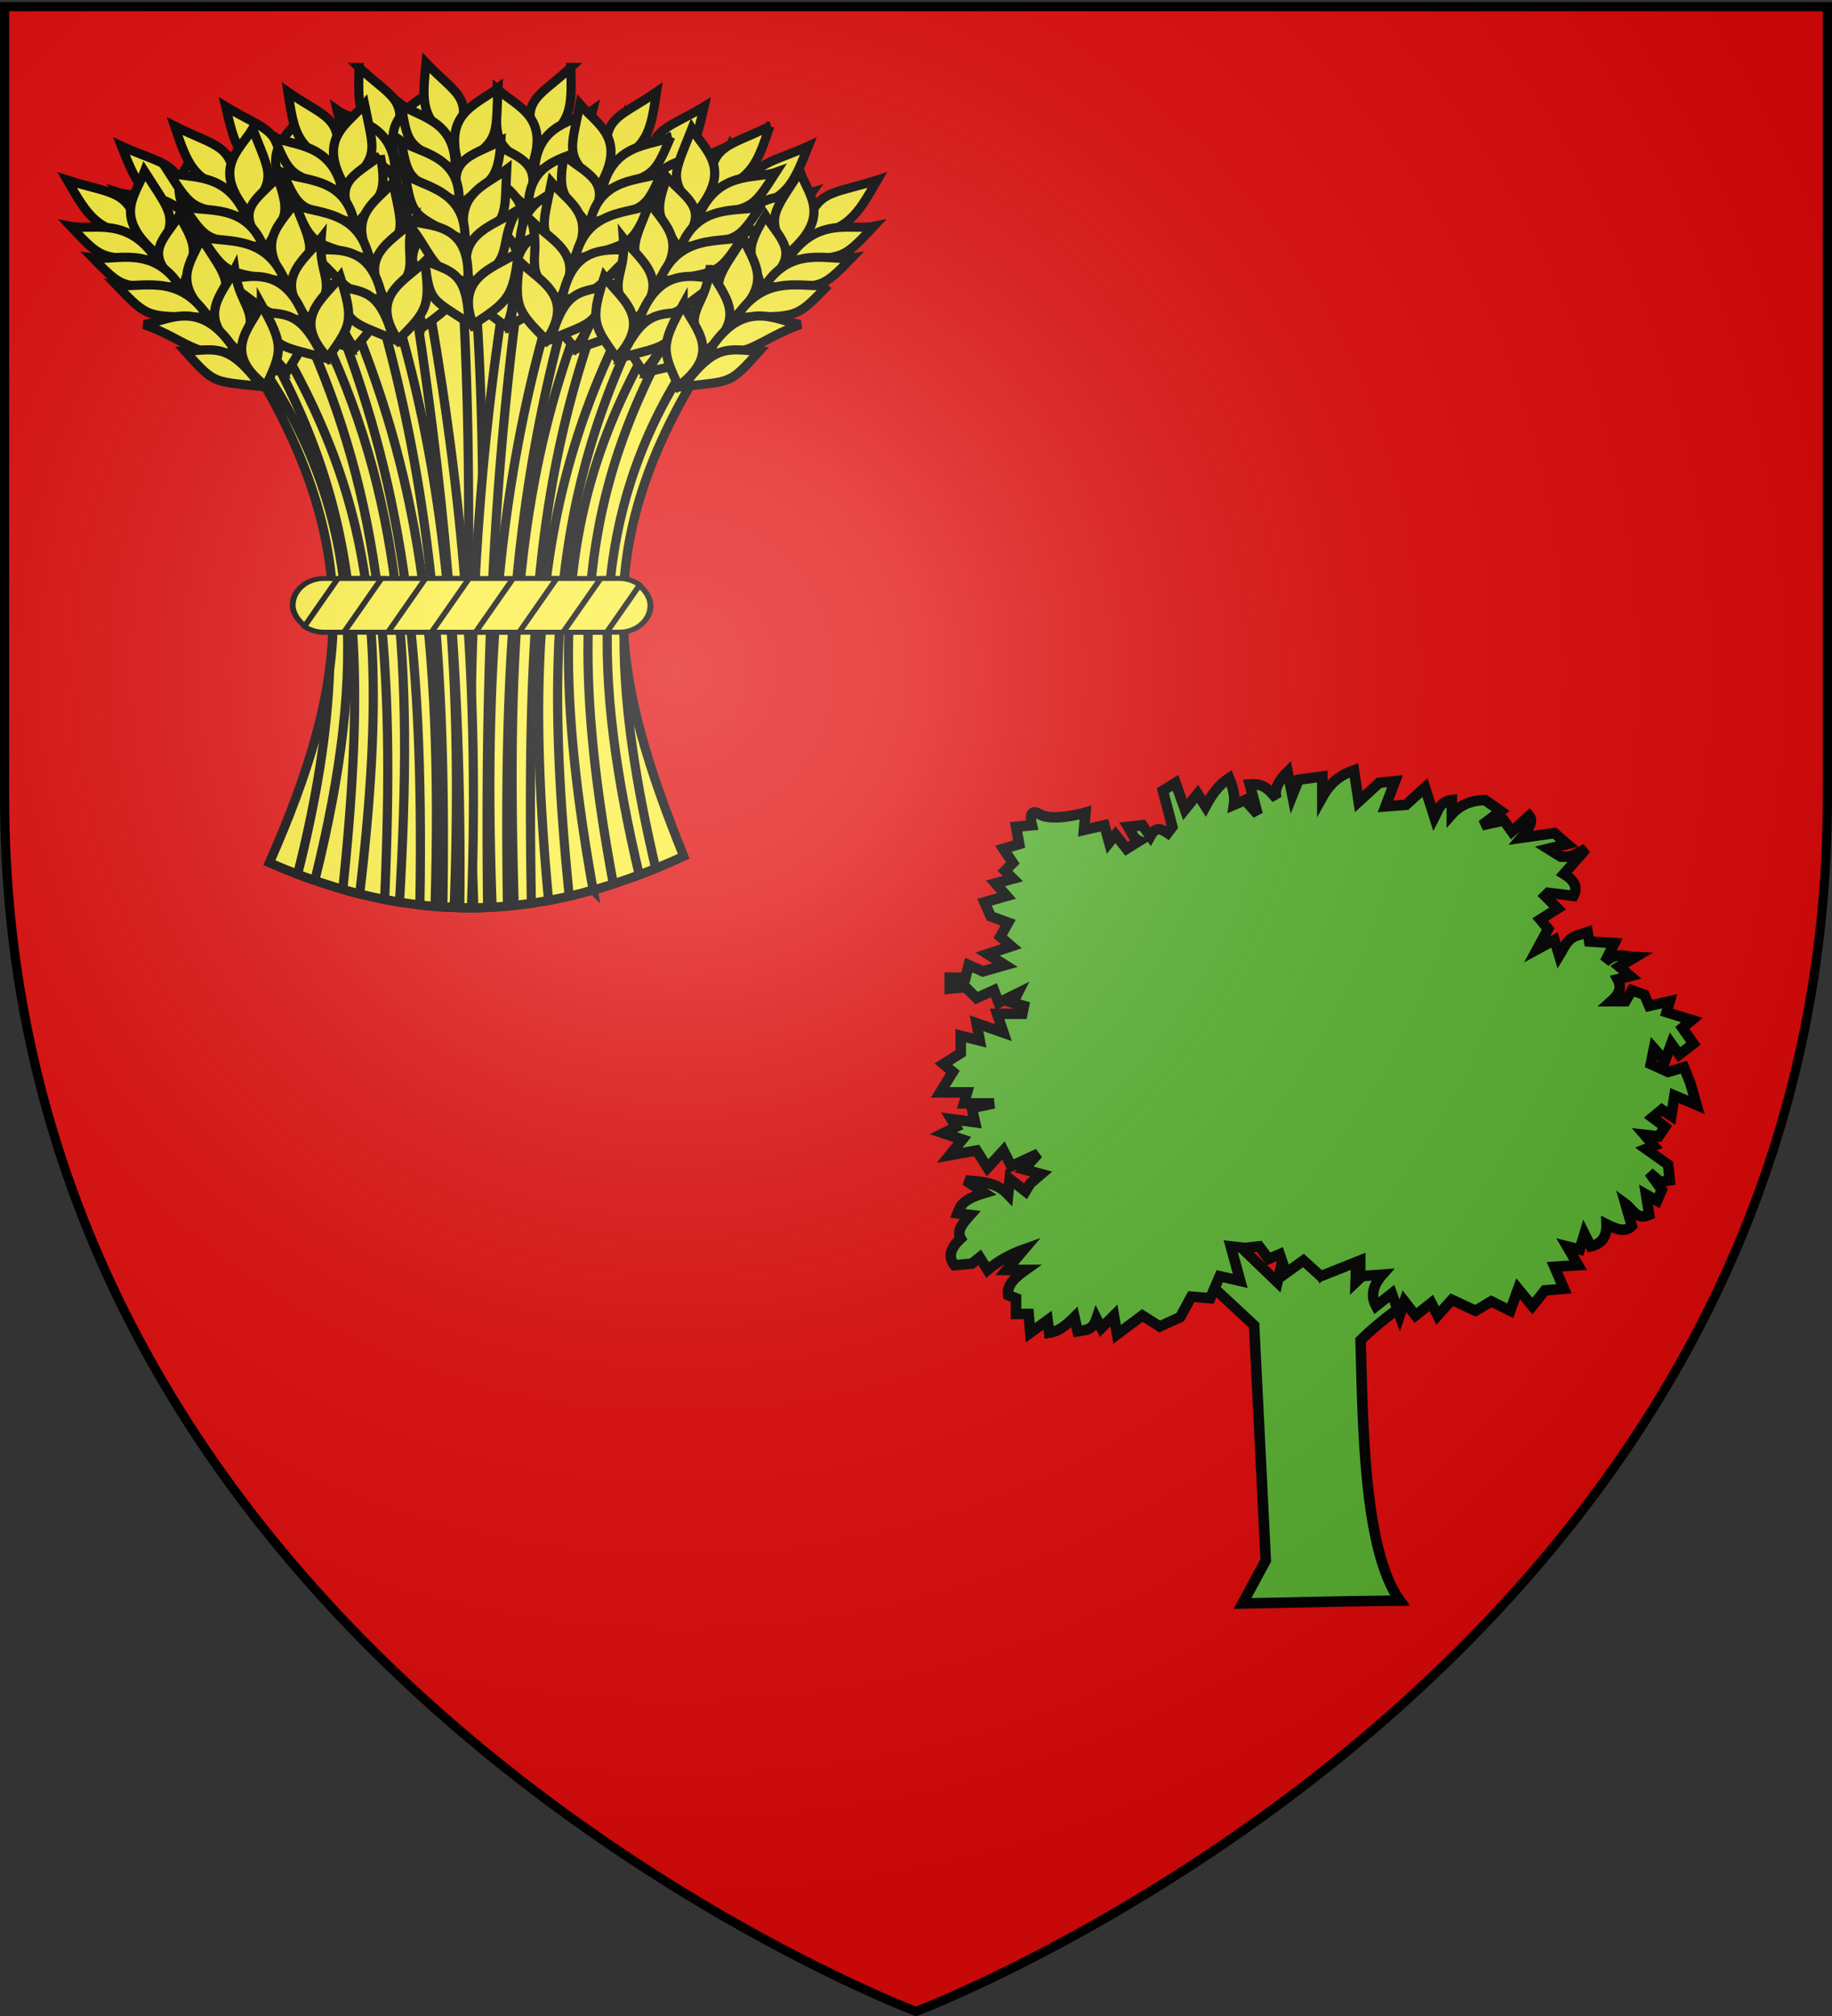 <svg xmlns="http://www.w3.org/2000/svg" xmlns:xlink="http://www.w3.org/1999/xlink" height="660" width="600" version="1.0"><rect width="100%" height="100%" fill="#333333" stroke="none"/><defs><linearGradient id="b"><stop style="stop-color:white;stop-opacity:.314" offset="0"/><stop offset=".19" style="stop-color:white;stop-opacity:.251"/><stop style="stop-color:#6b6b6b;stop-opacity:.125" offset=".6"/><stop style="stop-color:black;stop-opacity:.125" offset="1"/></linearGradient><linearGradient id="a"><stop offset="0" style="stop-color:#fd0000;stop-opacity:1"/><stop style="stop-color:#e77275;stop-opacity:.659" offset=".5"/><stop style="stop-color:black;stop-opacity:.323" offset="1"/></linearGradient><radialGradient xlink:href="#b" id="c" gradientUnits="userSpaceOnUse" gradientTransform="matrix(1.353 0 0 1.349 -77.63 -85.747)" cx="221.445" cy="226.331" fx="221.445" fy="226.331" r="300"/></defs><g style="display:inline"><path style="fill:#e20909;fill-opacity:1;fill-rule:evenodd;stroke:none;stroke-width:1px;stroke-linecap:butt;stroke-linejoin:miter;stroke-opacity:1" d="M300 658.5s298.5-112.32 298.5-397.772V2.176H1.5v258.552C1.5 546.18 300 658.5 300 658.5z"/><g style="fill:#fcef3c;stroke:#000;stroke-width:3"><path d="M88.235 282.448c25.468-57.922 32.012-101.457-5.096-162.352 60.889-49.852 105.85-33.813 146.513 0-38.292 61.556-27.997 104.71-5.733 160.222-47.815 22.048-89.567 22.226-135.684 2.13z"/><path d="M154.88 88.472a82.201 82.201 0 0 0-3.799.202c4.595 69.768 1.308 139.124.864 208.516 1.694.02 3.388.007 5.085-.034-.61-69.777 3.909-137.46-1.89-208.684-.086.002-.174-.002-.26 0z"/><path d="M166.475 88.976c-10.501 63.766-14.227 128.096-11.274 208.214 1.5-.017 3-.053 4.502-.118-.97-79.09 2.027-143.444 11.013-207.491a83.174 83.174 0 0 0-4.24-.605zM186.935 22.076c-10.84 10.183-16.789 10.207-11.291 25.6 11.974-7.054 11.637-12.714 11.29-25.6z"/><path d="M162.849 29.21c7.136 6.12 17.52 9.16 11.004 26.115-12.984-9.09-11.305-10.066-11.004-26.115z"/><path d="M160.733 46.443c9.411 5.504 18.016 6.54 11.645 21.345-8.267-8.074-11.811-7.298-11.645-21.345z"/><path d="M158.2 55.657c7.144 6 17.532 8.985 11.04 25.583-12.995-8.913-11.319-9.868-11.04-25.583z"/><path d="M154.109 69.063c8.337 5.875 20.387 8.86 13.09 24.88-14.41-9.841-7.327-12.34-13.09-24.88z"/><path d="M152.562 82.58c7.843 5.67 20.125 8.853 13.225 24.352-11.119-8.295-12.55-9.596-13.225-24.352zM194.163 36.014c-5.633 4.025-18.656 3.903-19.138 20.7 16.028-8.001 15.854-6.538 19.138-20.7z"/><path d="M193.359 47.975c-6 3.744-19.953 3.547-20.32 19.311 17.102-7.41 16.929-6.037 20.32-19.31z"/><path d="M191.354 58.814c-6.212 4.05-20.635 3.868-21.061 20.875 17.699-8.03 17.516-6.549 21.061-20.875z"/><path d="M190.354 73.699c-6.568 2.148-21.87-1.578-21.925 19.502 13.102-3.173 12.167-9.551 21.925-19.502z"/><path d="M183.1 86.68c-9.119 3.364-14.27 2.837-15.889 19.786 13.227-7.7 13.071-6.309 15.89-19.786zM193.184 96.468c-22.837 55.7-27.47 108.131-24.78 199.949 1.87-.197 3.75-.418 5.628-.689-1.574-91.074 2.378-141.556 23.332-197.311a112.916 112.916 0 0 0-4.18-1.949zM230.613 34.883c-13.179 8.028-18.998 6.996-17.535 23.014 13.494-4.77 14.601-10.36 17.535-23.014z"/><path d="M205.264 37.581c5.42 7.247 14.796 12.059 4.123 27.473-10.38-11.186-8.492-11.843-4.123-27.473z"/><path d="M198.82 54.046c7.8 7.048 15.945 9.587 5.96 22.925-6.029-9.357-9.689-9.227-5.96-22.925z"/><path d="M194.005 62.6c5.458 7.131 14.851 11.892 4.293 26.96-10.436-11.016-8.555-11.652-4.293-26.96z"/><path d="M186.603 74.976c6.656 7.22 17.673 12.274 6.475 26.635-11.584-12.174-4.027-13.36-6.475-26.635z"/><path d="M181.66 87.91c6.224 6.933 17.417 12.221 6.739 26.144-8.76-10.08-9.827-11.605-6.74-26.144zM234.137 49.786c-6.527 2.934-19.222.503-23.958 16.832 17.695-4.975 17.153-3.576 23.958-16.832z"/><path d="M230.314 61.332c-6.813 2.594-20.399-.074-24.76 15.266 18.593-4.208 18.076-2.897 24.76-15.266z"/><path d="M225.603 71.567c-7.1 2.857-21.147.12-25.883 16.664 19.335-4.707 18.78-3.293 25.883-16.664z"/><path d="M220.845 85.936c-6.963.934-20.97-5.421-26.378 15.168 13.61-.776 14.316-7.175 26.378-15.168z"/><path d="M210.46 97.335c-9.765 1.67-14.664.24-20.551 16.516 14.88-5.179 14.375-3.846 20.552-16.516zM214.93 108.865c-29.793 50.826-35.979 96.96-20.66 182.53a177.44 177.44 0 0 0 6.611-2c-15.25-81.667-9.599-127.689 17.746-177.91a179.662 179.662 0 0 0-3.698-2.62zM264.739 47.818c-14.313 6.533-19.923 4.88-20.955 20.921 14.118-3.268 16.083-8.691 20.955-20.921z"/><path d="M239.185 47.748c4.25 7.773 12.801 13.56-.172 27.688-8.558-12.216-6.584-12.663.172-27.688z"/><path d="M230.243 63.376c6.64 7.834 14.324 11.234 2.355 23.377-4.527-9.93-8.177-10.198-2.355-23.377z"/><path d="M224.142 71.337c4.307 7.662 12.882 13.4.077 27.197-8.64-12.054-6.677-12.48-.077-27.197z"/><path d="M214.884 82.806c5.48 7.88 15.621 14.085 2.29 27.112-9.598-13.325-1.921-13.682-2.29-27.112z"/><path d="M207.977 95.096c5.097 7.549 15.376 14.005 2.63 26.653-7.123-10.942-7.946-12.57-2.63-26.653zM265.922 62.977c-6.927 2.203-19.138-1.582-26.366 14.096 18.318-3.017 17.564-1.688 26.366-14.096z"/><path d="M260.341 74.012c-7.157 1.834-20.215-2.283-26.917 12.455 19.088-2.158 18.372-.914 26.917-12.455z"/><path d="M254.083 83.65c-7.483 2.064-20.987-2.171-28.248 13.72 19.902-2.573 19.132-1.23 28.248-13.72z"/><path d="M247.138 97.383c-7.05.172-19.953-7.647-28.507 12.183 13.616.704 15.307-5.564 28.507-12.183z"/><path d="M235.074 107.561c-9.942.598-14.579-1.35-22.939 14.15 15.558-3.522 14.85-2.256 22.94-14.15zM138.782 90.505c-1.372.305-2.75.664-4.14 1.041 10.18 63.426 16.831 127.51 15.937 205.61 1.273.028 2.543.04 3.818.034 2.93-79.705-4.035-143.421-15.615-206.685zM117.602 22.076c10.84 10.183 16.789 10.207 11.291 25.6-11.974-7.054-11.637-12.714-11.29-25.6z"/><path d="M141.688 29.21c-7.136 6.12-17.52 9.16-11.005 26.115 12.984-9.09 11.306-10.066 11.005-26.115z"/><path d="M143.804 46.443c-9.411 5.504-18.016 6.54-11.645 21.345 8.267-8.074 11.811-7.298 11.645-21.345z"/><path d="M146.337 55.657c-7.144 6-17.532 8.985-11.04 25.583 12.995-8.913 11.319-9.868 11.04-25.583z"/><path d="M150.428 69.063c-8.337 5.875-20.387 8.86-13.09 24.88 14.41-9.841 7.327-12.34 13.09-24.88z"/><path d="M151.975 82.58c-7.844 5.67-20.125 8.853-13.225 24.352 11.119-8.295 12.55-9.596 13.225-24.352zM110.374 36.014c5.633 4.025 18.656 3.903 19.138 20.7-16.028-8.001-15.855-6.538-19.138-20.7z"/><path d="M111.178 47.975c6 3.744 19.953 3.547 20.32 19.311-17.102-7.41-16.929-6.037-20.32-19.31z"/><path d="M113.183 58.814c6.212 4.05 20.635 3.868 21.061 20.875-17.699-8.03-17.516-6.549-21.061-20.875z"/><path d="M114.183 73.699c6.568 2.148 21.87-1.578 21.925 19.502-13.103-3.173-12.167-9.551-21.925-19.502zM121.436 86.68c9.12 3.364 14.27 2.837 15.89 19.786-13.227-7.7-13.071-6.309-15.89-19.786zM113.38 99.878c-1.36.695-2.725 1.436-4.1 2.2 21.612 54.488 29.744 105.077 28.236 194.188 1.653.19 3.31.356 4.964.487 2.622-90.156-5.784-142.356-29.1-196.875zM73.924 34.883c13.179 8.028 18.998 6.996 17.535 23.014-13.494-4.77-14.601-10.36-17.535-23.014z"/><path d="M99.273 37.581c-5.42 7.247-14.796 12.059-4.123 27.473 10.38-11.186 8.492-11.843 4.123-27.473z"/><path d="M105.716 54.046c-7.799 7.048-15.944 9.587-5.959 22.925 6.029-9.357 9.689-9.227 5.96-22.925z"/><path d="M110.532 62.6c-5.458 7.131-14.851 11.892-4.293 26.96 10.436-11.016 8.555-11.652 4.293-26.96z"/><path d="M117.934 74.976c-6.656 7.22-17.673 12.274-6.475 26.635 11.583-12.174 4.027-13.36 6.475-26.635z"/><path d="M122.878 87.91c-6.225 6.933-17.418 12.221-6.74 26.144 8.76-10.08 9.827-11.605 6.74-26.144zM70.4 49.786c6.527 2.934 19.222.503 23.958 16.832-17.695-4.975-17.153-3.576-23.958-16.832z"/><path d="M74.223 61.332c6.813 2.594 20.399-.074 24.76 15.266C80.39 72.39 80.907 73.7 74.223 61.332z"/><path d="M78.934 71.567c7.1 2.857 21.147.12 25.883 16.664-19.335-4.707-18.78-3.293-25.883-16.664z"/><path d="M83.692 85.936c6.963.934 20.97-5.421 26.378 15.168-13.61-.776-14.316-7.175-26.378-15.168z"/><path d="M94.076 97.335c9.766 1.67 14.665.24 20.552 16.516-14.88-5.179-14.375-3.846-20.552-16.516zM92.076 113.165a197.953 197.953 0 0 0-3.316 2.487c27.422 50.419 32.043 93.983 23.534 175.306l1.246.57c1.42.397 2.844.771 4.26 1.126 9.717-82.52 4.546-126.965-25.724-179.489zM39.798 47.818c14.313 6.533 19.923 4.88 20.955 20.921-14.118-3.268-16.083-8.691-20.955-20.921z"/><path d="M65.352 47.748c-4.25 7.773-12.801 13.56.171 27.688 8.559-12.216 6.585-12.663-.17-27.688z"/><path d="M74.294 63.376c-6.64 7.834-14.324 11.234-2.355 23.377 4.527-9.93 8.176-10.198 2.355-23.377z"/><path d="M80.395 71.337c-4.307 7.662-12.883 13.4-.077 27.197 8.64-12.054 6.677-12.48.077-27.197z"/><path d="M89.653 82.806c-5.48 7.88-15.621 14.085-2.29 27.112 9.598-13.325 1.921-13.682 2.29-27.112z"/><path d="M96.56 95.096c-5.097 7.549-15.376 14.005-2.63 26.653 7.123-10.942 7.945-12.57 2.63-26.653zM38.615 62.977c6.926 2.203 19.138-1.582 26.366 14.096-18.318-3.017-17.564-1.688-26.366-14.096z"/><path d="M44.196 74.012c7.157 1.834 20.215-2.283 26.917 12.455-19.088-2.158-18.372-.914-26.917-12.455z"/><path d="M50.454 83.65c7.483 2.064 20.987-2.171 28.248 13.72C58.8 94.797 59.57 96.14 50.454 83.65z"/><path d="M57.4 97.383c7.048.172 19.952-7.647 28.506 12.183-13.616.704-15.308-5.564-28.507-12.183z"/><path d="M69.463 107.561c9.942.598 14.579-1.35 22.939 14.15-15.558-3.522-14.85-2.256-22.94-14.15zM139.515 20.586c10.14 10.675 16.077 10.978 9.555 26.09-11.482-7.605-10.766-13.24-9.555-26.09z"/><path d="M163.084 28.839c-7.535 5.775-18.107 8.322-12.74 25.557 13.574-8.466 11.964-9.52 12.74-25.557z"/><path d="M164.04 46.143c-9.765 5.054-18.426 5.685-13.059 20.766 8.796-7.674 12.282-6.733 13.059-20.766z"/><path d="M165.951 55.461c-7.536 5.656-18.108 8.15-12.74 25.026 13.573-8.29 11.963-9.322 12.74-25.026z"/><path d="M169.136 69.039c-8.719 5.475-20.95 7.889-14.74 24.226 15.048-9.15 8.144-11.977 14.74-24.226z"/><path d="M169.773 82.606c-8.212 5.295-20.687 7.896-14.839 23.694 11.658-7.76 13.174-8.993 14.839-23.694zM131.363 34.163c5.354 4.283 18.364 4.771 17.718 21.565-15.466-8.74-15.39-7.271-17.718-21.565z"/><path d="M131.363 46.143c5.738 4.02 19.683 4.477 18.99 20.234-16.576-8.2-16.495-6.822-18.99-20.234z"/><path d="M132.637 57.059c5.93 4.336 20.343 4.83 19.627 21.83-17.132-8.848-17.049-7.36-19.627-21.83z"/><path d="M132.637 71.967c6.413 2.453 21.94-.55 20.581 20.5-12.869-3.783-11.507-10.107-20.581-20.5z"/><path d="M139.007 85.269c8.88 3.786 14.057 3.5 14.537 20.499-12.69-8.308-12.627-6.912-14.537-20.5zM126.884 93.982a109.376 109.376 0 0 0-4.461 1.73c19.184 64.23 23.867 123.757 22.609 201.226.53.032 1.057.057 1.587.084l2.15-.37c2.466-69.16-.589-136.616-21.885-202.67zM94.3 30.1c12.538 8.716 18.424 7.998 15.738 23.905C96.938 48.524 96.26 42.885 94.3 30.1z"/><path d="M119.391 34.149c-5.963 6.942-15.688 11.243-6.217 27.196 11.215-10.608 9.381-11.365 6.217-27.196z"/><path d="M124.561 50.925c-8.322 6.616-16.645 8.715-7.701 22.559 6.732-9.016 10.375-8.69 7.701-22.56z"/><path d="M128.712 59.719c-5.993 6.824-15.73 11.073-6.347 26.674 11.258-10.435 9.43-11.17 6.347-26.674z"/><path d="M135.152 72.465c-7.195 6.85-18.577 11.304-8.5 26.234 12.491-11.53 5.04-13.116 8.5-26.234z"/><path d="M139.096 85.636c-6.743 6.587-18.318 11.266-8.727 25.73 9.512-9.59 10.695-11.055 8.727-25.73zM89.643 44.784c6.29 3.278 19.144 1.531 22.621 18.08-17.278-5.911-16.845-4.486-22.62-18.08z"/><path d="M92.575 56.511c6.6 2.953 20.362 1.017 23.54 16.559-18.233-5.193-17.816-3.857-23.54-16.559z"/><path d="M96.493 66.978c6.866 3.23 21.095 1.25 24.554 18.013-18.935-5.731-18.49-4.29-24.554-18.013z"/><path d="M100.141 81.571c6.878 1.305 21.342-4.289 25.163 16.548-13.523-1.503-13.737-7.926-25.163-16.548z"/><path d="M109.632 93.502c9.618 2.188 14.616 1.024 19.245 17.581-14.453-5.963-14.051-4.607-19.245-17.58zM84.861 118.709c-.573.46-1.152.922-1.728 1.394 22.6 37.089 29.017 67.728 24.82 99.11-.002.016.002.033 0 .05-.71 20.524-4.341 42.634-10.49 66.957 1.592.608 3.178 1.173 4.762 1.73l.905.185c17.326-69.628 15.429-120.792-18.269-169.426z"/><path d="M103.833 105.27c-1.392.853-2.79 1.73-4.2 2.654 25.898 56.739 29.677 109.45 26.347 186.46l3.396.723c.49.084.978.156 1.467.235 4.529-78.417 1.121-133.093-27.01-190.072zM57.197 41.29c13.954 7.054 19.646 5.61 19.831 21.673-13.933-3.784-15.61-9.275-19.831-21.673z"/><path d="M82.73 42.163c-4.657 7.608-13.505 13.074-1.29 27.666 9.195-11.888 7.246-12.407 1.29-27.666z"/><path d="M90.838 58.105c-7.047 7.58-14.902 10.694-3.585 23.267 5.046-9.754 8.706-9.887 3.585-23.267z"/><path d="M96.513 66.283c-4.706 7.495-13.576 12.911-1.511 27.167 9.268-11.723 7.328-12.222 1.511-27.167z"/><path d="M105.158 78.082c-5.891 7.67-16.35 13.496-3.72 27.001 10.293-12.959 2.643-13.598 3.72-27.001z"/><path d="M111.41 90.614c-5.49 7.354-16.1 13.425-4.033 26.53 7.693-10.669 8.6-12.265 4.033-26.53zM55.215 56.391c6.804 2.456 19.202-.876 25.596 15.054-18.14-3.689-17.457-2.334-25.596-15.054z"/><path d="M60.208 67.62c7.054 2.097 20.316-1.535 26.235 13.436-18.957-2.86-18.306-1.59-26.235-13.435z"/><path d="M65.952 77.48c7.366 2.338 21.081-1.395 27.497 14.748-19.747-3.304-19.049-1.934-27.497-14.747z"/><path d="M72.166 91.456c7.033.431 20.337-6.904 27.836 13.221-13.64.202-14.999-6.122-27.836-13.221z"/><path d="M83.681 102.069c9.901.963 14.636-.812 22.17 14.982-15.356-4.093-14.716-2.802-22.17-14.982zM22.004 58.943c15.202 4.934 20.51 2.689 24.012 18.485-14.506-1.717-17.292-6.883-24.012-18.485z"/><path d="M47.334 56.117c-3.015 8.166-10.6 14.827 4.446 27.437 6.6-13.038 4.574-13.268-4.446-27.437z"/><path d="M58.614 70.649c-5.374 8.484-12.468 12.685 1.277 23.435 2.954-10.337 6.532-10.996-1.277-23.435z"/><path d="M65.894 77.884c-3.087 8.063-10.705 14.678 4.125 26.978 6.706-12.885 4.693-13.096-4.125-26.978z"/><path d="M76.847 88.258c-4.217 8.406-13.315 15.653 1.916 27.133 7.46-14.25-.208-13.776-1.916-27.133z"/><path d="M85.594 99.7c-3.888 8.035-13.084 15.547 1.51 26.713 5.373-11.619 5.937-13.323-1.51-26.714zM23.172 74.103c7.21 1.437 18.733-3.634 28.323 11.132-18.63-1.014-17.677.223-28.323-11.132z"/><path d="M30.411 84.444c7.381 1.046 19.693-4.446 28.617 9.445-19.263-.08-18.36 1.077-28.617-9.445z"/><path d="M38.106 93.326c7.739 1.24 20.476-4.418 30.13 10.556-20.132-.404-19.161.845-30.13-10.556z"/><path d="M47.114 106.194c7.017-.59 18.605-9.736 30.15 9.004-13.392 2.168-16.038-3.865-30.15-9.004z"/><path d="M60.65 114.985c9.95-.48 14.247-2.913 24.932 11.556-15.972-1.814-15.074-.635-24.933-11.556zM182.995 92.554c-21.518 66.556-24.266 135.006-21.825 204.45 1.683-.09 3.357-.217 5.044-.369-1.283-78.195 2.165-137.732 21.303-202.485a96.655 96.655 0 0 0-4.522-1.596zM215.025 30.1c-12.537 8.716-18.423 7.998-15.737 23.905 13.1-5.481 13.778-11.12 15.737-23.905z"/><path d="M189.935 34.149c5.963 6.942 15.688 11.243 6.216 27.196-11.214-10.608-9.38-11.365-6.216-27.196z"/><path d="M184.765 50.925c8.322 6.616 16.645 8.715 7.701 22.559-6.732-9.016-10.375-8.69-7.701-22.56z"/><path d="M180.614 59.719c5.993 6.824 15.73 11.073 6.347 26.674-11.258-10.435-9.43-11.17-6.347-26.674z"/><path d="M174.174 72.465c7.195 6.85 18.577 11.304 8.5 26.234-12.491-11.53-5.041-13.116-8.5-26.234z"/><path d="M170.23 85.636c6.743 6.587 18.318 11.266 8.727 25.73-9.512-9.59-10.695-11.055-8.727-25.73zM219.683 44.784c-6.29 3.278-19.144 1.531-22.621 18.08 17.278-5.911 16.844-4.486 22.62-18.08z"/><path d="M216.751 56.511c-6.6 2.953-20.363 1.017-23.54 16.559 18.233-5.193 17.816-3.857 23.54-16.559z"/><path d="M212.833 66.978c-6.867 3.23-21.095 1.25-24.554 18.013 18.935-5.731 18.489-4.29 24.554-18.013z"/><path d="M209.185 81.571c-6.878 1.305-21.342-4.289-25.163 16.548 13.523-1.503 13.737-7.926 25.163-16.548z"/><path d="M199.694 93.502c-9.618 2.188-14.617 1.024-19.245 17.581 14.453-5.963 14.05-4.607 19.245-17.58zM205.845 103.036c-29.767 57.28-33.536 112.168-26.186 191.752 2.245-.412 4.512-.876 6.773-1.395-8.11-80.495-4.483-132.171 23.091-188.106a144.722 144.722 0 0 0-3.678-2.25zM252.129 41.29c-13.954 7.054-19.646 5.61-19.831 21.673 13.933-3.784 15.61-9.275 19.83-21.673z"/><path d="M226.596 42.163c4.657 7.608 13.504 13.074 1.29 27.666-9.195-11.888-7.246-12.407-1.29-27.666z"/><path d="M218.488 58.105c7.047 7.58 14.902 10.694 3.585 23.267-5.046-9.754-8.706-9.887-3.585-23.267z"/><path d="M212.813 66.283c4.706 7.495 13.576 12.911 1.511 27.167-9.268-11.723-7.329-12.222-1.511-27.167z"/><path d="M204.168 78.082c5.89 7.67 16.35 13.496 3.719 27.001-10.292-12.959-2.642-13.598-3.719-27.001z"/><path d="M197.916 90.614c5.49 7.354 16.1 13.425 4.033 26.53-7.693-10.669-8.6-12.265-4.033-26.53zM254.111 56.391c-6.804 2.456-19.203-.876-25.597 15.054 18.14-3.689 17.457-2.334 25.597-15.054z"/><path d="M249.118 67.62c-7.054 2.097-20.316-1.535-26.235 13.436 18.957-2.86 18.306-1.59 26.235-13.435z"/><path d="M243.374 77.48c-7.367 2.338-21.082-1.395-27.497 14.748 19.747-3.304 19.049-1.934 27.497-14.747z"/><path d="M237.16 91.456c-7.034.431-20.337-6.904-27.837 13.221 13.64.202 15-6.122 27.837-13.221z"/><path d="M225.645 102.069c-9.901.963-14.636-.812-22.17 14.982 15.356-4.093 14.716-2.802 22.17-14.982zM226.224 117.298c-34.813 52.012-31.577 106.584-16.862 169.124 1.787-.673 3.584-1.38 5.386-2.117-6.299-27.014-10.39-51.853-10.37-75.457v-.118c-1.93-27.406 4.562-55.318 25.282-88.627-1.139-.947-2.29-1.887-3.436-2.805zM287.321 58.943c-15.201 4.934-20.51 2.689-24.011 18.485 14.505-1.717 17.292-6.883 24.011-18.485z"/><path d="M261.992 56.117c3.014 8.166 10.6 14.827-4.447 27.437-6.6-13.038-4.573-13.268 4.447-27.437z"/><path d="M250.711 70.649c5.375 8.484 12.469 12.685-1.276 23.435-2.955-10.337-6.532-10.996 1.276-23.435z"/><path d="M243.432 77.884c3.087 8.063 10.704 14.678-4.125 26.978-6.707-12.885-4.693-13.096 4.125-26.978z"/><path d="M232.48 88.258c4.216 8.406 13.314 15.653-1.917 27.133-7.46-14.25.208-13.776 1.916-27.133z"/><path d="M223.731 99.7c3.889 8.035 13.085 15.547-1.51 26.713-5.372-11.619-5.936-13.323 1.51-26.714zM286.153 74.103c-7.209 1.437-18.733-3.634-28.322 11.132 18.63-1.014 17.677.223 28.322-11.132z"/><path d="M278.915 84.444c-7.382 1.046-19.694-4.446-28.617 9.445 19.262-.08 18.36 1.077 28.617-9.445z"/><path d="M271.22 93.326c-7.74 1.24-20.476-4.418-30.131 10.556 20.133-.404 19.162.845 30.13-10.556z"/><path d="M262.211 106.194c-7.017-.59-18.604-9.736-30.15 9.004 13.393 2.168 16.039-3.865 30.15-9.004z"/><path d="M248.676 114.985c-9.951-.48-14.248-2.913-24.932 11.556 15.971-1.814 15.074-.635 24.932-11.556z"/><g transform="matrix(.643 0 0 .538 -84.395 -128.46)"><rect y="590.775" x="280.32" ry="16.344" rx="15.848" height="32.688" width="182.258"/><path d="m303.344 590.781-17.031 29.157c2.7 2.207 6.113 3.53 9.843 3.53h10.313l19.094-32.687h-22.22zm44.625 0-19.094 32.688h22.188l19.093-32.688H347.97zm44.625 0L373.5 623.47h22.188l19.093-32.688h-22.187zm44.594 0-19.094 32.688h22.219l16.75-28.719c-2.774-2.466-6.378-3.969-10.344-3.969h-9.531z"/></g></g><g style="fill:#5ab532"><path style="fill:#5ab532;fill-opacity:1;fill-rule:evenodd;stroke:#000;stroke-width:3;stroke-linecap:butt;stroke-linejoin:miter;stroke-miterlimit:4;stroke-dasharray:none;stroke-opacity:1" d="M103.307 872.94 96.68 885.72l14.675 13.729 3.314 67.221-6.628 12.308 30.659-.633 14.131-.179c-10.361-14.407-10.513-50.63-11.18-74.457 6.423-6.328 11.907-9.839 17.516-13.728l-9.94-11.362-8.995 8.521.473-15.148-10.415 12.781-8.047-16.095-4.26 18.462-14.676-14.201z" transform="matrix(1.151 0 0 1.145 282.57 -595.98)"/><path style="fill:#5ab532;fill-opacity:1;fill-rule:evenodd;stroke:#000;stroke-width:3;stroke-linecap:butt;stroke-linejoin:miter;stroke-miterlimit:4;stroke-dasharray:none;stroke-opacity:1" d="m108.753 877.318-4.044-.45 2.696 9.885-5.841-1.348-2.696 6.29-5.391-.45-3.146 5.842-5.84 2.696-4.943-3.146-7.188 5.392-.899-5.392-3.594 3.595-1.348-2.696c-1.2 3.586-3.386 3.232-5.392 3.594l-.898-4.043c-2.097 2.098-4.26 4.06-7.19 4.493l-.449-3.595-4.942 3.595-.45-5.392h-3.593v-4.493l-2.247-.898c-.445-2.92 2.045-5.105 4.942-7.19H40.91l4.942-5.84c-3.445 1.232-6.89 2.923-10.334 5.84l-2.246-3.594-2.247 1.798-4.942.449c-2.026-2.546-.96-5.092 1.797-7.638-1.305-2.247.693-4.493 2.696-6.74l-3.594-.449c.752-1.947 1.135-3.894 7.638-5.84l-5.392-3.595c4.282.393 8.665.387 12.131 4.044l.45-4.493 4.492 3.594 1.348-2.246 3.145-2.696-4.942-1.348 4.044-4.493-7.638 3.594-2.247-4.493-4.493 4.943-3.145-4.943-7.638 1.348 3.594-4.493-5.391-1.797 3.594-1.797-1.348-2.247 6.74.899-.899-4.044 6.29-1.348h-8.536l.898-3.145h-7.638l3.595-5.84-2.696-2.247 4.942-3.145v-4.942l5.392 1.347-.899-4.942 7.638 2.696-1.797-5.392h7.189l.449-2.246-3.145-.899 1.348-2.695-5.392 2.695-1.348-3.594-4.942 2.246-3.145-3.145-4.493.45v-3.145h4.493l.899-3.595 4.043 1.797 6.29-1.797-4.942-3.145 6.74-2.246-3.145-2.696 2.246-4.044-4.942-1.797-1.797-4.044 6.29-1.797-3.145-3.594 4.942-1.348-2.247-2.247 2.247-2.246-2.696-4.044 4.493-1.348-.898-4.942 4.492-.45s-1.347-5.39 2.247-3.144c3.594 2.246 13.03-.45 13.03-.45l-.45 4.943 5.841-1.348 1.348 4.942 1.797-2.247 3.145 4.044 3.595-2.246c-1.69-.706-2.232-2.561-3.145-4.044l4.043-.45 2.247 3.146c1.647-3.062 3.295-1.97 4.942-.899l1.348-1.797-2.696-10.334 3.595-2.246 2.695 7.638 3.595-4.493 2.246 3.594c1.629-3.005 3.441-5.917 6.74-8.087 1.419 3.516 1.614 5.808 1.348 7.638l3.145-1.348 3.594 4.044-2.246-8.537c4.283-.39 5.799 1.988 7.638 4.044-.813-2.546.575-5.092 3.145-7.638l1.348 6.739 1.797-4.493 6.74-.899v5.841c2.497-4.534 5.646-6.468 8.985-7.638l1.348 8.986 5.84-5.391 4.494-.45-2.696 7.19 5.841-.45 5.392-4.942 2.695 8.536c1.055-2.042 1.483-4.503 4.943-4.942v4.044c2.307-2.605 5.433-3.981 9.435-4.044l4.493 3.145-5.392 4.044 6.29-1.348 2.247 3.145 4.942-4.493c1.333 1.576-.234 3.878-2.246 6.29l9.435-1.348 3.594 3.145-5.391 1.348 3.594 2.247h2.696l4.493-2.247-6.29 7.189c2.788 1.719 4.133 3.726 2.696 6.29l-7.19-.899-.898.9 3.595 3.593-4.943 3.146 2.247 2.695-3.145 5.841 4.942-2.696 1.348 4.493c1.417-2.326 2.376-5.111 5.391-5.84l2.696-.9.45 2.697 7.188.449-2.696 5.392c3.487-3.012 5.829-1.448 8.537-1.348l-4.493 2.695 3.145 2.696-3.594.899c1.393 2.595.174 4.536-1.797 6.29h4.043l1.798-3.145 3.594 1.348 1.348 3.145 5.84-1.348-.898 3.145 7.189 2.247-2.696 2.246 3.145 4.493-4.044 3.145-2.246-3.145-1.797 4.942-3.145-3.594-.899 4.493 4.942 2.246 4.493-1.347 1.798 4.492 1.797 6.29-6.29-2.695-.899 5.84-2.696-1.796-2.696 2.246 3.595 2.696-1.797 2.696-4.044-.45 2.696 3.145-2.247.899 6.29 4.493.45 4.493-2.696.45-3.145-2.697 3.594 4.943-1.348 3.145-3.145-1.797.899 5.84c-3.559 1.576-4.717-1.65-6.74-3.145l1.798 6.29c-1.866 1.976-4.49.91-7.19-.449.11 3.302-1.214 5.529-4.492 6.29l-1.797-3.594-1.348 4.493-3.595-.899 3.145 5.392-6.74.45 2.697 6.29-5.392.449-3.594 4.493-4.044-4.943-2.246 6.29-5.392-2.695-4.493 2.696-6.74-3.145-4.043 4.492-1.797-3.594-4.493 3.594-3.145-4.043-1.348 4.043-2.247-6.29-4.493 3.595c-1.59-2.996-.847-5.99 1.798-8.986l-6.29.45v-4.494l-11.233 4.493-4.942-4.493-4.943 3.594-1.797-5.391-3.145 1.348-2.696-3.595-4.043.45z" transform="matrix(1.151 0 0 1.145 282.57 -595.98)"/></g></g><g style="display:inline"><g style="opacity:1"><g style="opacity:1;display:inline"><path style="opacity:1;fill:none;fill-opacity:1;fill-rule:nonzero;stroke:none;stroke-width:7.56;stroke-linecap:round;stroke-linejoin:round;stroke-miterlimit:4;stroke-dasharray:none;stroke-opacity:1;display:inline" d="M0 0h600v660H0z"/></g></g></g><g style="display:inline"><path d="M300 658.5s298.5-112.32 298.5-397.772V2.176H1.5v258.552C1.5 546.18 300 658.5 300 658.5z" style="opacity:1;fill:url(#c);fill-opacity:1;fill-rule:evenodd;stroke:none;stroke-width:1px;stroke-linecap:butt;stroke-linejoin:miter;stroke-opacity:1"/></g><g style="display:inline"><path d="M300 658.5S1.5 546.18 1.5 260.728V2.176h597v258.552C598.5 546.18 300 658.5 300 658.5z" style="opacity:1;fill:none;fill-opacity:1;fill-rule:evenodd;stroke:#000;stroke-width:3;stroke-linecap:butt;stroke-linejoin:miter;stroke-miterlimit:4;stroke-dasharray:none;stroke-opacity:1"/></g></svg>